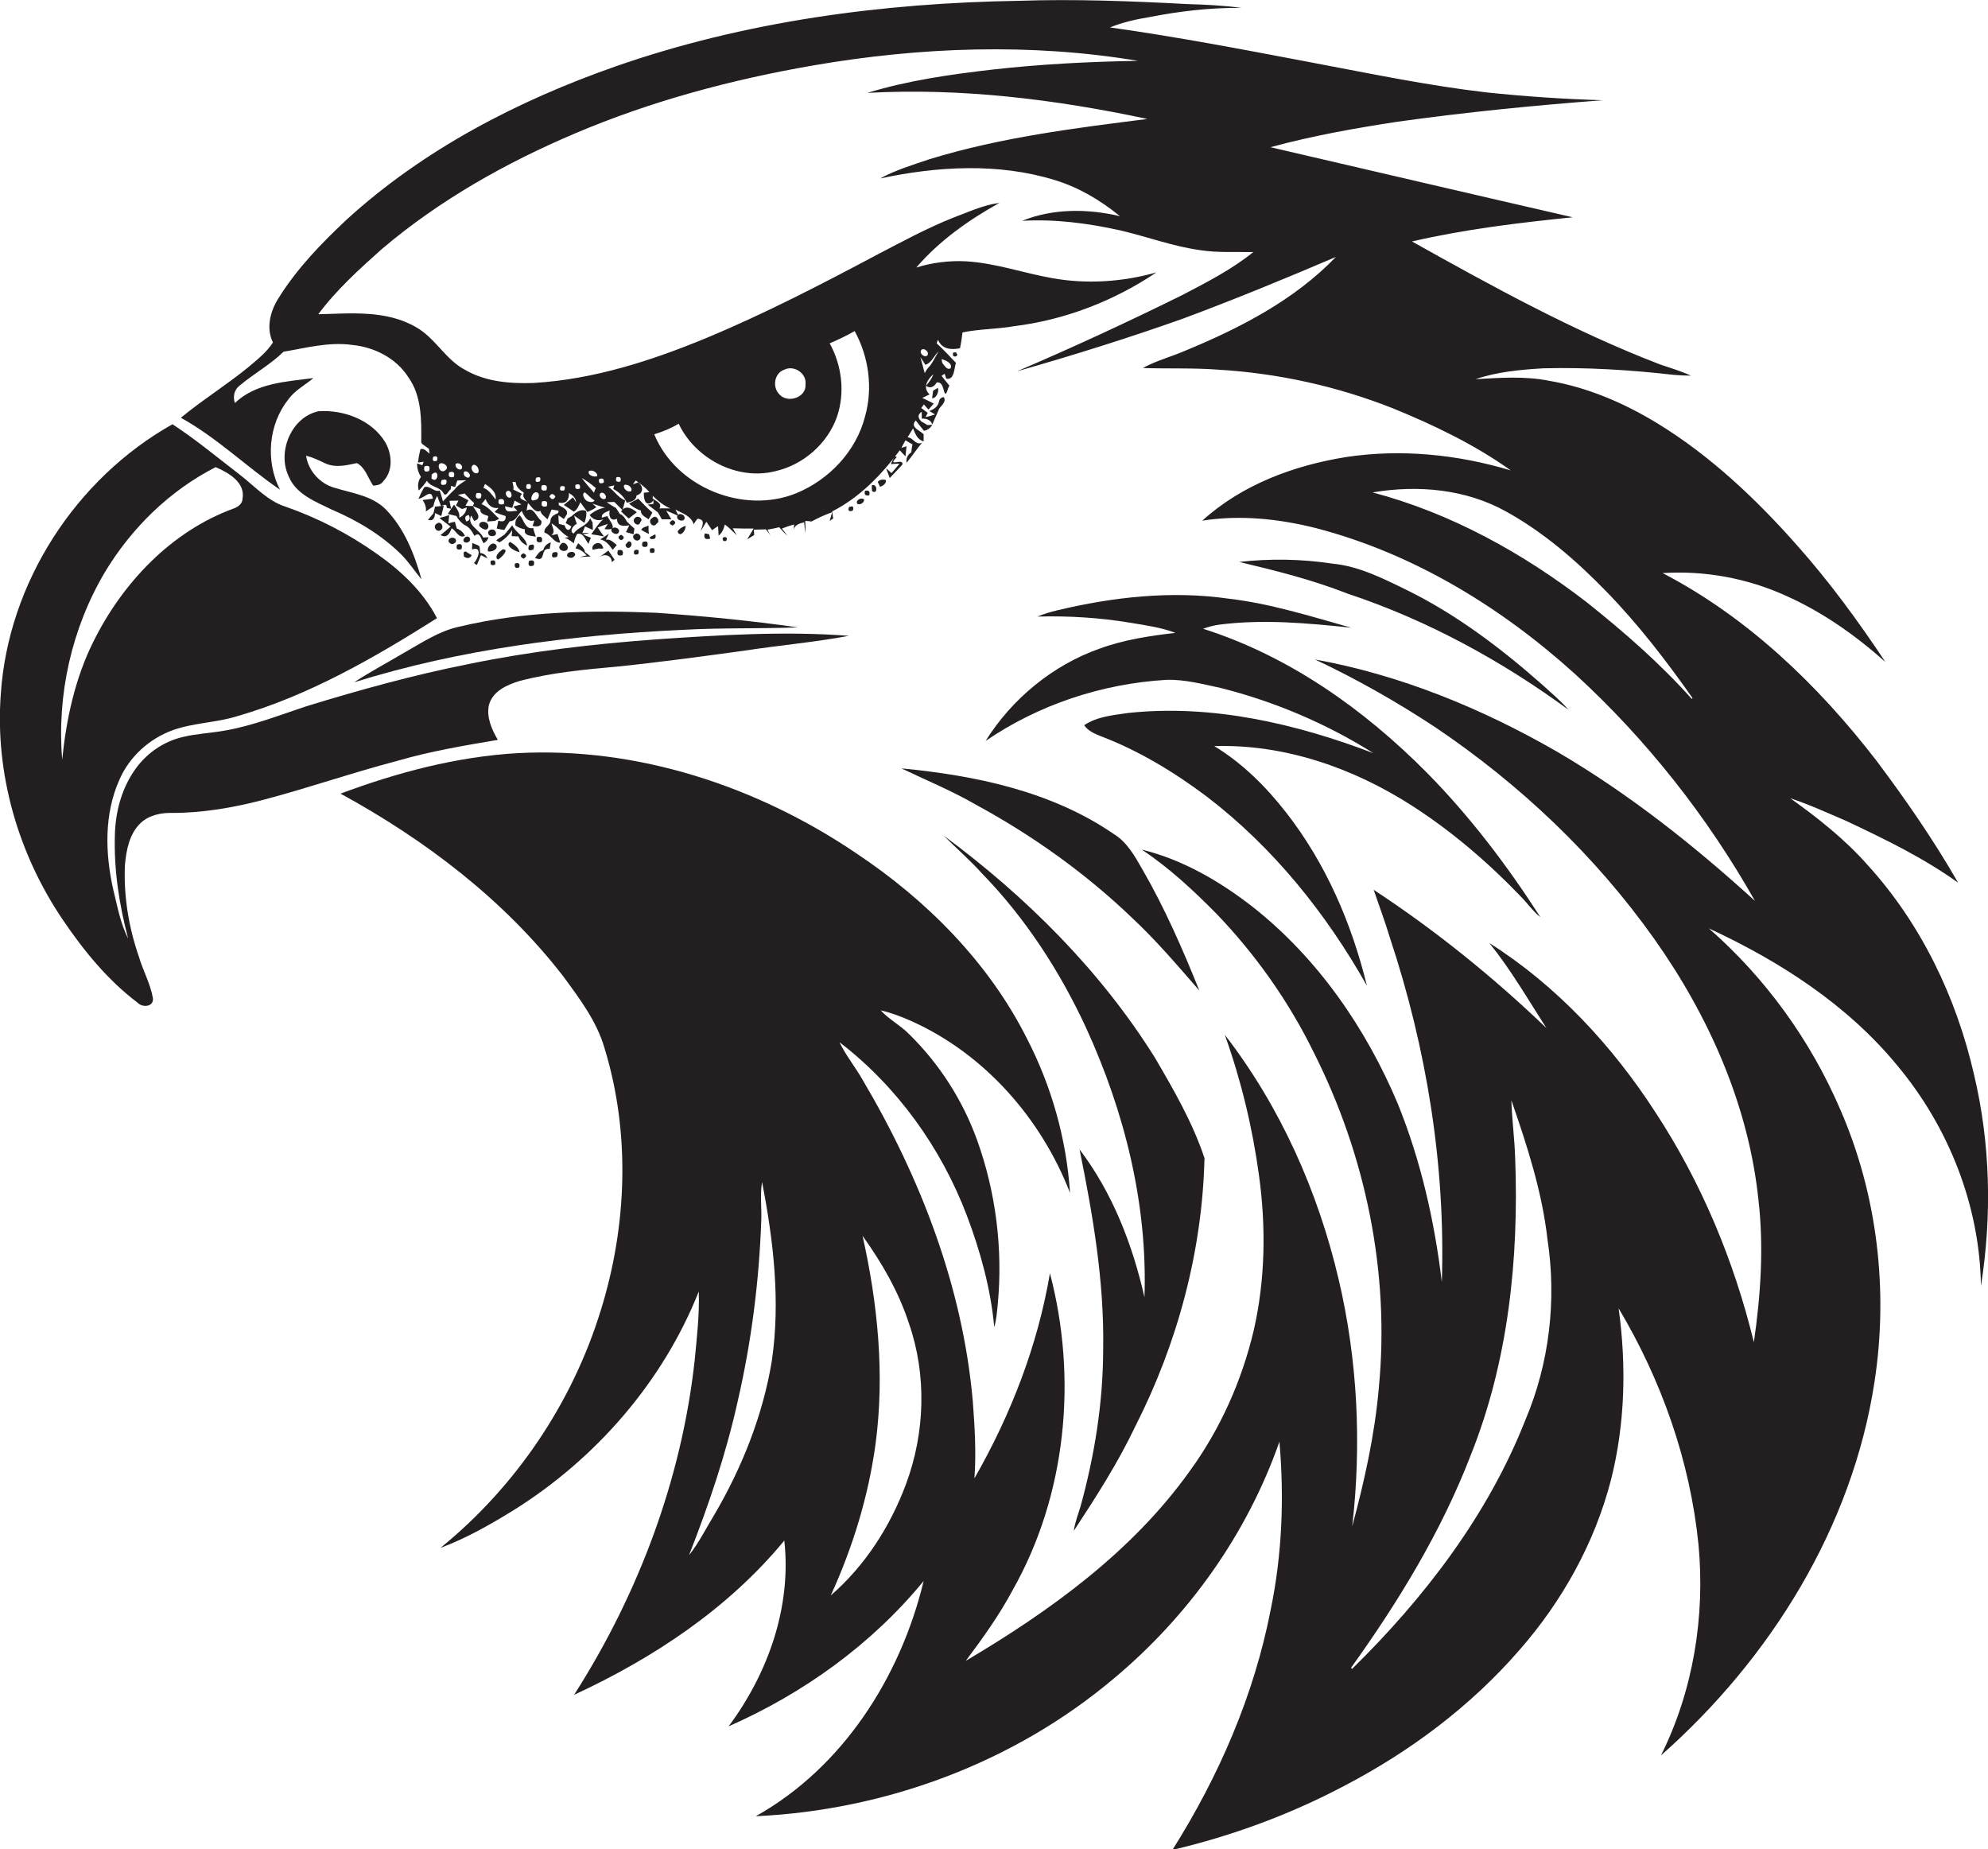 <?xml version="1.0" encoding="utf-8"?>
<!-- Generator: Adobe Illustrator 19.2.0, SVG Export Plug-In . SVG Version: 6.00 Build 0)  -->
<svg version="1.1" id="Layer_1" xmlns="http://www.w3.org/2000/svg" xmlns:xlink="http://www.w3.org/1999/xlink" x="0px" y="0px"
	 viewBox="0 0 732 680.8" enable-background="new 0 0 732 680.8" xml:space="preserve">
<g>
	<path fill="#231F20" d="M726.8,395.4c-6.5-28.3-19.5-55.4-39.2-77c-8.3-9.4-18.2-17.2-28.4-24.5c7,2.3,13.7,5.4,20.5,8.3
		c14.2,6.7,28.5,13.6,41.3,22.8c-9-15.7-19.3-30.6-30.2-45.1c-21.4-27.7-47.3-52.6-78.6-68.9c15.5-1,31.2,1.9,45.3,8.3
		c13.5,6,25.7,14.6,36.7,24.4c-9.9-14.9-20.5-29.4-32.4-42.8c-15.2-17.2-32.1-33.2-51.8-45.2c-12.2-7.4-25.5-13.1-39.6-15.5
		c-8.9-1.8-18-1.1-27.1-0.6c8-2.7,16.5-3.5,25-4c16-0.4,32,0.6,47.9,2.4c2.1,0.2,4.3,0.3,6.4,0.3c-3.7-1.7-7.5-2.8-11.3-4.1
		c-31.8-12.2-61.7-28.7-91.4-45.3c19.5-4.5,39.4-6.9,59.2-8.9c-37.1-8.5-74.2-17.2-111.3-25.8c15.4-4.2,31.1-7,46.9-9.4
		c25.1-3.5,50.3-6,75.5-7.9c-14.4-0.4-28.8-1.4-43.1-2.9c-21.4-2.5-42.5-6.9-63.7-10.9c-24.8-4.7-49.7-9.5-74.7-13
		c4.7-1.9,9.6-3,14.5-3.8c11.2-2.2,22.5-3.5,33.9-3.4c-6.6-0.9-13.3-1.2-20-1.4c-20.6-1.1-41.3-1.9-62-1.2
		C325,1.1,274.3,7.8,226.5,24.5C190.6,37.1,156,55,127.7,80.8c-9.3,8.7-18.3,18-25.1,28.9c-3.1,4.8-4.7,11.1-2.1,16.4
		c-2.4,3.7-5.9,6.4-9.2,9.2c-8,6.5-16.8,12-24.7,18.5c13.2,7.3,24.1,18,36.5,26.5c-5.4-10.5-4.3-24,3.1-33.3
		c2.4-3.3,6.1-5.2,9.2-7.8c-9.9,1.3-21.3,1.8-28.9,9.2c-0.8-2.3-0.3-4.9,1.7-6.4c5.2-4.4,11.3-7.7,16.2-12.5
		c8.3-1.4,16.7-3.7,25.3-2.5c8.1,0.8,16.1,4.8,20.6,11.8c5,6.9,4.9,15.9,4.8,24.1l0.4,0.6c0.8,0.6,1.6,1.1,2.4,1.7
		c0.1,0.6,0.2,1.2,0.3,1.8c-1-0.6-2-2.2-3.4-1.6c-0.4,1.6-0.7,3.2-0.9,4.9c0.5-0.1,1.6-0.2,2.1-0.3l-0.5,1.3l-1.9-0.7
		c-0.1,1.8,0.5,3.5,1.4,5c-1.1,1.5-1.3,3.2-0.8,5c1.1-1.1,2.1-2.3,3-3.6c1.4,2.5,4.8,2.1,6.1,4.6c1,1.6,1.8-1,2.7-1.5l0.1-1.2
		l1.5,0.4c0.2-0.8,0.5-1.6,0.8-2.4c0.8,0,2.5-0.1,3.3-0.1c-1.6,0.9-3.2,1.9-4.3,3.4c-1.5,1.4-2.9,2.9-4.3,4.4
		c-0.4-1.4-0.7-2.7-1.2-4c-2.1,0.8-3.6-2.1-5.7-1.2c-0.8,1.4-1.5,2.8-2.1,4.2c2.2-0.1,4.7-4,5.3,0c-1.3,0.2-2.5,0.3-3.8,0.5
		c0.9,1.3,1.4,2.7,1.2,4.2c0.9-0.6,1.9-1.3,2.8-1.9c0.2-1.4,0.7-2.6,1.4-3.8c0.4,1.2,0.9,2.5,1.4,3.7c-0.8,0.1-1.6,0.2-2.2,0.2
		c-0.2,0.8-0.4,1.6-0.6,2.5c-0.7,0.8-1.4,1.6-2,2.4c2,0.6,2.5-0.8,2.6-2.5c0.6,0.3,1.7,0.8,2.3,1.1c0.2-1,0.7-2.9,0.9-3.8
		c-0.2,0-0.5,0.1-0.8,0.1c0.9-0.5,2-0.9,1.9,0.7l1.6,0.3l-0.6-2.9c0.8,0,2.4-0.1,3.3-0.1c-0.2,0.5-0.7,1.3-0.9,1.8
		c0.5,0.3,1.7,1,2.2,1.3c0.5-0.1,1.4-0.4,1.8-0.6c-0.3,1.8-1.2,3.1-2.8,3.8c0.3-1.9-0.9-3.3-1.9-4.8c-0.8,1.1-1.6,2.3-2.3,3.4
		c1.1,0.3,2.1,0.5,3.2,0.8c0.6,1.3,1.7,2.4,2.8,3.2c1.9,0.8,2.9,2.4,3.8,4.1c2.2-1.9,2.4,1.5,3.4,2.7c0.9-0.5,1.5-1.2,1.8-2.2
		c-0.5,0-1.5,0.1-2,0.1c-1.2-2.9-6.2-4.5-4.4-8.1l1.1,2c3.3-1,0.5-3.7-0.5-5.5c-0.7,0-2,0-2.7-0.1l1.1-2c-1.3-0.7-2.6-1.3-3.9-2
		c0.6-0.1,1.9-0.4,2.5-0.5c1.1,1.2,2.2,2.4,3.5,3.5c-0.1,0.3-0.4,0.8-0.5,1.1c0.7,0.3,2.1,0.9,2.8,1.2c-0.3,1.7,1.7,2,2.9,2.5
		c-0.1,0.5-0.3,1.5-0.4,2l2.8-0.2l1.6-0.8c-2.1-1.9-3.8-4.3-6.5-5.4c0.5-0.6,1-1.3,1.5-1.9c0.8,2.1,2.3,3.7,4.8,3.3
		c-0.4,0.4-1.1,1.1-1.5,1.5c1.4,0.6,2.7,1.1,4.1,1.5c0.1,1.8-0.8,2.3-2.7,1.7c-0.2,1-0.4,1.9-0.6,2.9c0.9,0.2,1.9,0.4,2.8,0.5
		c0.6-1.1,1.3-2.1,2-3.2c2.2,0.1,3-2.5,4.4-3.8c0.9,1.9,2,4.3,4.7,3.5c-0.2,0.5-0.5,1.5-0.7,2c1.7,0.5,3.7,0.2,3.2-1.9
		c-1.8-1.2-2.8-5.4-5.4-3.7c0.2-1,0.3-1.9,0.5-2.8c1.3,1.1,2.5,3.8,4.6,2.9c0.3,1.4,1.7,2.1,2.6,3.1c0.5-1.2,1-2.4,1.5-3.6
		c0.6,0.1,1.9,0.3,2.6,0.4c0,0.2-0.1,0.7-0.2,0.9c-1.2,0.5-2.7,1.2-2.8,2.7c0,2-2.6,2.4-2.2,4.5c2.4,0.7,3.3,3.7,5.8,3.7
		c-0.3-1.1-0.7-2.1-1-3.2c-0.6,0.1-1.7,0.4-2.3,0.5c1.7-1.3,0.3-2.9,0.1-4.4c2.4,1.3,3.8,3.8,6.3,5l-1.5,0.4
		c0.3,0.1,0.8,0.2,1.1,0.3c0.6,0.4,1.7,1.2,2.3,1.6c0.2-1.2,0.6-2.3,1.2-3.4c2.4-0.7,3,2.3,4.2,3.6c0.2-0.6,0.6-1.7,0.9-2.2
		c-0.7-0.3-2.2-0.9-2.9-1.2l2.4-0.6c-0.7,0-2,0-2.7,0.1c0.3-0.6,0.8-1.9,1-2.5c0.7,0.3,2.1,1,2.9,1.3l-0.1-2.7l-0.9-1.6
		c-1.2,3-4.5,3.2-6,5.6c-1.9-0.5-0.2-3.1,1.1-3.5c-0.3-0.8-0.8-2.3-1-3.1l3.8,2.7c0.5-1.4,0.9-2.9,0.6-4.4c-2.1-0.9-4,0.7-5.4,2
		c-0.3,0.2-1,0.6-1.4,0.8c-0.2,0.4-0.5,1.3-0.7,1.7l2.1,1.2c-0.7,2-2,1.5-2.5-0.4c-0.5-0.1-1.6-0.4-2.1-0.5
		c-0.1-0.8-0.2-2.4-0.2-3.2c0.5,0.3,1.5,1,2,1.4c0.3-0.4,0.8-1.3,1.1-1.7c0.6-1.9-1.7-2.6-2.9-3.4c0-0.2-0.1-0.7-0.1-1
		c2.7,0.7,3.9-1,3.8-3.5c1.3,0.8,2.5,1.7,2.6,3.4l-1.1-1.8c-1.1,0.9-2.3,1.9-3.4,2.8c1.2,0.8,2.5,1.6,3.7,2.5
		c1.3-0.8,1.8-2.2,2.4-3.5c0.8,1.2,1.7,2.4,2.6,3.6c1.1-0.5,2.3-1,3.3-1.8l-1.5-1.3c1.6,0.5,3.1,1.1,4.7,1.5c-2.1,0.3-4,1.3-5.7,2.7
		c1.3,1.8,3,2.3,5,1.6c-1.8,1.6-3,3.6-4.4,5.5c1.6,0.2,3.1,0.5,4.7,0.8c-0.6-0.8-1.8-2.5-2.3-3.3c1.2-0.5,2.5-0.9,3.7-1.3l-1.2,1.9
		c1.5,0.2,2.3,0.1,2.7-0.2c-0.9,1.2,1.5,2.7,2.4,1.6c1-1.5-1.3-2.6-2.4-1.6c1.2-0.8-1.1-3.3-1.7-4.6c-0.5,0.2-1.5,0.4-2,0.6
		c-0.1-1.9,1.8-2,2.9-2.7c-0.4,2,0.2,4.2,2.7,3.1c0,2.8,2.2,2.8,4.5,2.4c-0.3,0.6-0.9,1.9-1.2,2.5c0.7,0.2,2.1,0.6,2.8,0.8
		c0.1-0.7,0.2-1.4,0.3-2.1c-1-0.8-1.9-1.7-2.8-2.6c-0.6-1.2-1.3-2.3-2.6-2.8c-0.5-0.8-0.9-1.5-1.4-2.2c-1.2-0.6-2.3-1.4-3.4-2.1
		c0.7,0,2.1-0.1,2.8-0.1c0.8,0.8,2.3,2.3,3,3c0.4-1.2,0.7-2.4,1-3.6c-2.6-0.9-3.9-3.5-6.3-5c0.6-0.1,1.8-0.4,2.3-0.5l-0.4,1.3
		c2.1,1.2,4,2.8,5,5.1c1.6-0.4,3.4-0.7,3.6-2.7c2.6-0.8,2.6-3.3,0.6-4.8c-0.5,0.2-1.4,0.5-1.9,0.7c0.2-0.4,0.7-1.1,1-1.4
		c1.8,1.3,3.6,2.6,5,4.3l-2,0.2c-0.1,0.9,0,1.9,0.3,2.7c0.5,2,2.6,1.4,3.2,0l0,1.4l-2.1,0.3c1.2,0.9,2.5,1.9,3.7,2.8
		c0.5,0.8,1,1.7,1.5,2.6l1.5,0c0.5,0,1.5,0,2,0c-0.5-0.8-1.4-2.4-1.9-3.2c1.5,0.6,3.1,1.3,4.6,2c-0.3-0.6-0.9-1.8-1.2-2.4
		c2.5,1.4,5.8,2.3,6.7,5.4c0.3-0.5,1-1.5,1.4-2c3.2,0.2,1.7,2.7,1.2,4.6c0.7-1.2,1.4-2.4,2.1-3.5c0.7,1,1.4,2.1,2.1,3.1
		c0.7-0.5,1.4-1,2.2-1.5l0.2,3.5c1.3-1,1.9-2.5,2.3-4.1c1.6,1.2,3,2.6,4.4,4c-0.4-0.7-1.1-1.9-1.5-2.6c2.5,0.1,5.1,0.1,7.7,0.1
		c-0.8,1.3-1.6,2.7-2.4,4c0.8-0.5,1.7-1.1,2.6-1.6c0-0.5-0.1-1.5-0.1-2c1.5,0,3-0.1,4.4-0.1c0.6,0.7,1.2,1.5,1.7,2.4
		c-0.3-0.6-0.8-1.7-1.1-2.3c1.1-0.2,3.3-0.6,4.3-0.9c1,1.1,1.9,2.2,3,3.1c-0.5-0.7-1.5-2-2-2.6c1.5-0.6,3-1.1,4.5-1.5
		c0,0.5-0.1,1.2-0.1,1.9c0.3-1.7,2-2.3,3.8-2.7c0.1,1.3,0.3,2.7,0.5,4c0-1.5,0-3-0.1-4.5c0.6,0,1.7,0.1,2.3,0.2
		c2.4-1.3,5-2.5,7.6-3.4c-0.3,1.1-0.6,2.1-0.9,3.2c0.3-0.2,0.9-0.7,1.3-0.9c-0.1-0.7-0.3-2-0.4-2.6c10.1-5.1,18.2-13.5,24.9-22.5
		c0.5,0.5,1.6,1.7,2.1,2.2c0.1-0.9,0.3-2.8,0.4-3.7l-1.9,0.6c0.4-0.7,1.1-2.1,1.5-2.8c0.6,0.4,1.9,1.1,2.6,1.5
		c-0.2,1-0.4,1.9-0.4,2.9c-1.4,0.9-2,2.2-1.8,3.9c2-2.4,3.7-5,5.7-7.4c-2.4,1.1-3.2-1.9-5.3-2c0.5-0.8,1.5-2.5,2-3.3
		c0.8,2,1.6,4.2,3.9,4.8c0-0.7,0-2,0-2.6c-1.4-1.5-5.2-2.6-2.9-5.1c1,1.3,2,2.6,3,3.8c1.3-0.2,2.4-1,3.1-2.2l-1.8,0.1
		c-0.5-0.3-1.6-1-2.2-1.3c-1.4-1.3-1.5-2.6,0.1-3.6c0,0.6,0,1.9,0,2.5c1.7,0,3.3,0.4,3.9,2.2c0.5-1.3,1.1-2.6,1.7-3.9
		c0.2-0.5,0.6-1.4,0.8-1.9c0.8-1.2,2.8-2.6,1.7-4.3c-0.8,0.1-1.4,0.5-1.7,1.4c-0.3,2-1.8,3.1-3.6,3.7c0.5,0.3,1.6,1,2.1,1.3
		c-0.9,0.3-2.6,0.8-3.5,1l0.8-1.6c-0.8-0.6-1.6-1.2-2.4-1.8c0.3-0.3,0.8-1,1-1.3c0.4,0.5,1.3,1.5,1.7,1.9l1.9-2.2
		c-1.4-0.8-2.8-1.4-4.2-2.1c0.7-0.3,2-1,2.7-1.3c-2.7-2.4-0.8-5.6,1.4-7.4c-0.6,1.6-1.6,2.9-2.7,4.2c1.5,1.3,3.1,0.3,3.9-1.2
		c2.1-0.2,2.3,2,2.8,3.5c0.8,2.2,1.3-1.8,1.9-2.3c-1-1.2-1.9-2.4-2.9-3.6c0.3-0.2,0.8-0.6,1.1-0.8c0.2,0.4,0.5,1.3,0.6,1.8
		c3.1,0.7,2.9-3.9,3.6-5.8c-2.3-2.4-4.6-4.9-7.1-7.2c0.1-0.4,0.3-0.9,0.5-1.3c1.4,3.5,4.9,3.8,8.1,3.1c0.4-1.9,0.7-3.9,0.9-5.8
		c6.2-1.3,12.7-1.2,19-2.3c18.7-2.3,36.8-9.3,52.4-19.8c-12.4,3.5-25.6,4.4-38.4,2.1c-10.7-1.9-21-5.6-31.9-6.2
		c-6.1-0.3-12.3,0.5-18.1,2.3c8.5-9.9,19.3-17.5,30.6-23.8c-6.1,0.8-11.7,3.5-17.4,5.6c-9.4,3.8-18.3,8.6-27.3,13.3
		c-20.7,11-41.5,21.8-63.1,30.8c-20.3,8.4-41.6,15.3-63.7,16.6c-8.6,0.3-17.6-0.4-25.2-4.8c-7.3-3.8-11-11.8-18.2-15.8
		c-10.9-6.3-23.9-5-35.9-4.7c6.7-9,15.1-16.6,23.4-24c21.2-18,45.7-31.8,71.2-42.6c28-11.9,57.6-19.8,87.6-25
		c39.4-6.8,80.1-8.3,119.6-1.7c-17.8,0.3-35.6,1.2-53.4,3.2c-15.6,1.8-31.2,4-46.2,8.6c34.6-1.9,69.3,2.4,103.1,9.6
		c-27,3.4-54.1,6.8-80.2,14.8c-6.2,2.1-12.5,4-18.2,7.1c21.1-4.5,43.5-5.8,64.3,0.6c8.9,2.7,16.9,7.5,24,13.3
		c-11.8-2.8-24.7-2.9-36,1.7c12.1-0.7,24.2,0.9,36,3.5c9.9,2.3,19.4,5.9,29.5,7.3c6.5,1,13.1,0.6,19.6,0.7
		c-7.9,6.4-17.1,11.1-26.1,15.8c-20,9.9-40.3,19.3-60.9,28.1c20.7-5.9,41.2-12.3,61.4-19.5c18.8-7,37.5-14.7,56-22.6
		c-15.2,15.8-35.1,26.1-55.2,34.4c-5.2,2.3-10.8,3.7-15.9,6.5c9.2,0.3,18.5-0.1,27.7,0.6c22,1.3,43.8,6.1,64.3,14.2
		c15.2,6.2,30.2,13.4,43.5,22.9c-19.6-5.9-40.5-8-60.8-4.9c-19.2,3.1-38.3,10.2-52.8,23.4c13.9-2.2,28.1-0.7,41.7,2.7
		c35.9,9.3,68.3,29.1,95.6,53.8c26.3,24.1,48.7,52.5,66.2,83.5c-22.5-20.5-46.5-39.5-72.8-54.9c-27.6-15.9-57.7-28.3-89.2-34
		c15.3,7.2,30.1,15.6,44.2,24.9c31.2,21,59,47.3,80.8,78.1c20.1,28.4,34.7,61.3,38.3,96.1c2,17.4,0.8,35-1.7,52.3
		c-7.3-30-19.3-58.8-36.2-84.6c-15.9-24.6-36.4-46.7-61.2-62.4c7.9,9.8,14.2,20.7,21,31.3c-19.6-18.8-40.9-36-63.6-50.9
		c2,5.9,4.2,11.7,6,17.7c13.5,40.7,20.5,83.8,19.1,126.7c-2.7-22.4-7.7-44.6-16.2-65.6c-11.7-27.8-29.5-53.6-53.3-72.4
		c-12.2-9.5-25.9-17.5-41-21.2c10.1,6.7,19,15,27.5,23.6c14.5,15.1,26.7,32.4,35.9,51.2c19.1,37.9,28,81,23.9,123.4
		c-1.5,17.3-5.3,34.3-9.8,51c3.5-30.3,2-61.3-5-91c-7.6-32.4-21.5-63.6-41.9-90c6,16.8,10.2,34.2,12.6,51.9c2.6,19,2.3,38.4-2,57.1
		c-4.4,18.5-12.3,36.2-23.5,51.6c-21.2,29.7-51.4,51.5-82.5,69.9c6.3-8.4,12.4-16.9,17.3-26.1c19.8-35,23.9-77.9,13.7-116.6
		c-4.5,26.6-14.4,52.1-27.8,75.5c0.7-9.5,0.1-19-0.6-28.4c-3.7-42-19.2-82.2-40.5-118.2c-2.7-4.8-6.2-9-8.6-14
		c21.2,16.3,37.4,38.8,46.9,63.8c5,13.2,8.8,27,10.1,41.1c0.8-2.7,1-5.6,1.3-8.5c1.9-20.3-0.7-41.1-7.6-60.3
		c-5.3-14.7-13.9-28.1-25-39c-3.2-3.3-7.4-5.4-10.5-8.8c3.9,0.9,7.6,2.3,11.2,3.9c27,12.1,47.9,35.9,58.5,63.3
		c-1.3-19.8-6.8-39.3-15.9-56.9c-14.1-28-36.9-50.9-62.9-68.2c-36.4-24.6-80.5-39.2-124.7-36.8c-22.4,1.3-44.2,7.1-65.1,14.9
		c31.1,17,60,38.9,81.8,67c6.1,8.3,12.5,16.7,15.4,26.7c9.6,31.3,8.3,65.5-1.4,96.6c-10.5,34.1-31.3,64.9-59,87.4
		c9.4-3.5,18.2-8.5,26.8-13.8c30.3-18.9,55.1-47.3,68.3-80.6c0.3,8.4-0.7,16.9-1.5,25.3c-4.8,43.8-20.7,86.1-44.4,123.2
		c29.2-13.5,56.8-31.8,77.4-56.8c2.7,24.5-6,48.9-20.5,68.4c27.5-12.1,52.7-30.2,71.8-53.5c-8.5,35.3-29.7,68.6-61.8,86.6
		c47.8-2.2,95-19.7,131.7-50.6c27.6-23,49.2-53.3,61.1-87.3c1.8,20.6,1,41.5-3.2,61.8c-6.1,31.5-19.1,61.4-36.2,88.5
		c22.1-5.2,43.5-13.1,63.5-23.7c24.1-12.6,46.3-29.2,64.2-49.8c15.8-18,27.8-39.5,33.8-62.8c5.2-20.6,5.7-42.1,2.8-63.1
		c15.8,26.5,26.3,56.2,29.4,86.9c2.5,26.5-1.9,53.8-13.8,77.7c40.2-35.5,70.4-83.9,78.6-137.4c5.2-33.7,1.1-68.9-12.5-100.2
		C666.7,383,650,360,629.2,341.8c26.1,12.1,51,28.1,69.4,50.5c18.9,22.6,30.4,51.6,30.8,81.2C733.5,447.6,732.9,420.9,726.8,395.4z
		 M171.7,192c-0.7-1.3-0.5-2.1,0.9-2.4C173.2,190.9,173,191.7,171.7,192z M350,135.6c-1.3,0.8-2.3-1.1-3-1.9
		c-0.1-0.4-0.3-1.1-0.3-1.5C348,132.6,350.9,133.7,350,135.6z M339.4,128.7c1.2-0.7,3.1,1.3,1.9,2.3
		C340,131.7,338.2,129.7,339.4,128.7z M340.7,134.3c2.3-0.6,3.2-3.4,4.9-4.9c-1.1,1.7-1.9,3.6-3.1,5.2c-0.8,0.8-1.5,1.7-2,2.8
		c-0.5-2-1.1-3.9-1.6-5.9C339.5,132.4,340.1,133.3,340.7,134.3z M288.8,136.1c3.6-1.8,8.3,1.4,7.8,5.4c0.4,5-6.9,7.2-9.8,3.5
		C284.3,142.3,285.2,137.3,288.8,136.1z M249.9,156c6.1,12.9,21.5,21,35.5,17.5c10.3-2.3,19.3-10.1,22.8-20.1c3-8.9,1.8-18.8-2.7-27
		c3.1-1.3,6.2-2.8,9.2-4.5c5.2,9.5,6.8,21,3.8,31.5c-3.3,12.8-13.2,23.2-25.3,28.2c-19.5,7.9-44.3-2.2-52.3-21.7
		C244.1,158.9,247.1,157.7,249.9,156z M240.3,182.5c1.9,1.9,4,3.6,6.5,4.7c-1.3,0-2.7-0.1-4,0c1.2-2-1.4-2.7-2.5-3.7
		C240.4,183.1,240.4,182.8,240.3,182.5z M229.8,178.6c1.2-0.6,3.3,0.9,2.6,2.2C231.2,181.5,229.3,179.9,229.8,178.6z M227,175.7
		c1.4-0.3,1.9,0.3,1.4,1.6C227,177.6,226.5,177.1,227,175.7z M215.8,184.2c-0.7-0.5-1.8-2.6-0.4-2.9c1.2,0.9,2.1,2.2,3.5,2.9
		C218.5,185.3,216.5,184.8,215.8,184.2z M223,183.5c-1,0.9-2.8-0.7-2-1.8C221.9,180.7,223.6,182.4,223,183.5z M220.6,176.4
		c1.4-0.5,1.9-0.1,1.7,1.3C220.9,178.3,220.3,177.8,220.6,176.4z M216.8,173.5c1.1-0.8,3.4,0.5,3.1,1.8
		C218.8,175.8,216.3,175,216.8,173.5z M219.4,179.7c-0.3,0.5-0.5,1.1-0.7,1.7c-1.5-1.8-3.1-3.5-4.5-5.4
		C216,177,217.8,178.3,219.4,179.7z M211.9,178.5c1.4-0.5,1.9,0,1.6,1.4C212.1,180.3,211.6,179.9,211.9,178.5z M206.4,179.1
		c1.4-0.4,1.9,0,1.4,1.4C206.3,180.9,205.9,180.4,206.4,179.1z M204.5,182.8c-0.6,1.3-1.4,1.3-2.2,0
		C202.9,181.6,203.7,181.6,204.5,182.8z M201.3,186.4c-1.7,0.4-2.2-0.2-1.7-1.8C201.3,184.2,201.8,184.8,201.3,186.4z M199.5,178.7
		c1.6-0.4,2.2,0.2,1.7,1.8C199.5,180.9,199,180.3,199.5,178.7z M197.4,175.9c1.4-0.5,1.9-0.1,1.4,1.3
		C197.4,177.8,196.9,177.3,197.4,175.9z M196.8,181.4c2.2-0.9,2.1,2.7,0.1,2.7C194.8,185,195.7,181.9,196.8,181.4z M193.9,178.4
		c1.4-0.5,1.9,0,1.4,1.5C193.9,180.3,193.5,179.8,193.9,178.4z M189.9,177.5c0.1,1.8,1.6,3,3,3.9c-0.7,1.4,0.4,2.5,1.3,3.5
		c-1-0.9-3.9-1-2-3.1c-0.9-0.4-1.8-0.9-2.7-1.3l-0.5-0.3c0-0.2,0.1-0.6,0.1-0.8c-0.1-0.5-0.3-1.5-0.4-2
		C189,177.4,189.6,177.5,189.9,177.5z M186.6,180.9c1.2-0.9,2.3,1.3,1.5,2.2C186.9,183.8,185.6,181.7,186.6,180.9z M188.6,187
		c0.2-0.7,0.7-2,0.9-2.7c0.8,0.5,1.7,0.9,2.5,1.4c-1,0.3-2,0.5-3,0.8c0.4,0.4,1.1,1.2,1.5,1.6c-1.8-0.1-4.5,1.2-4.5-1.7
		C186.7,186.6,187.9,186.8,188.6,187z M183.7,183.9c1.6-0.5,2.2,0.1,1.8,1.7C183.8,186,183.2,185.5,183.7,183.9z M178.6,178.2
		c2,1.3,4.3,3,3.9,5.7c-1.3-1.6-2.4-3.5-4.5-4.3C178.2,179.2,178.4,178.5,178.6,178.2z M177,183.4c-1.6,0.4-2.1-0.1-1.6-1.8
		C177.1,181.2,177.6,181.8,177,183.4z M174.4,171.1c1.3,0,2.2,1.8,1.7,2.9C174.5,175.2,172.5,171.9,174.4,171.1z M170.8,173.8
		c1.2-1.1,3.4,1.6,1.5,2.1C171.1,175.6,170.6,174.9,170.8,173.8z M167.8,170.8c1-0.8,2.9,0.5,2.2,1.8
		C169.1,173.5,167.3,172,167.8,170.8z M165.4,173.9c1.6-0.5,2.2,0.1,1.7,1.7C165.5,176,164.9,175.4,165.4,173.9z M164.2,178.3
		c-1.7,0.6-2.2,0.1-1.6-1.5C164.3,176.2,164.8,176.7,164.2,178.3z M161.9,170.7c1.3-0.7,3.8,1.2,2.1,2.4
		C162.4,174.5,160.8,172,161.9,170.7z M159.5,168.2c1.4-0.5,1.8,0,1.4,1.4C159.5,170.1,159.1,169.6,159.5,168.2z M159,174.7
		c2.9-2.8,2.6,3.7-0.1,1.5C158.9,175.8,158.9,175,159,174.7z M158,173.4c-1.6,0.6-2.1,0-1.7-1.7C157.9,171.2,158.5,171.7,158,173.4z
		 M622.9,257.3c-11.7-13.1-25-24.7-38.7-35.6c-23.5-18.1-50-32.8-78.8-40.4c16.5-2.8,34.2-1.3,49.1,7c13.8,7.6,25.9,18.1,36.8,29.3
		c11.8,12.1,22.2,25.6,31.9,39.4L622.9,257.3z M284.2,501c-3.3,20.1-11,39.4-21.3,56.9c-3,4.9-5.6,10.2-9.2,14.7
		c7.3-18.6,13.7-37.5,18-57c5-21.7,7.8-43.9,8.6-66.1c0.2-4.8-0.5-9.6,0.3-14.3C284.8,456.8,287.4,479.1,284.2,501z M333.6,546.4
		c-5.8,15.6-15.1,30.1-27.7,41c8.1-17.7,13.9-36.6,16.5-55.9c3.4-25.5,0.8-51.5-4.8-76.5c7.1,9.9,13.3,20.6,17.1,32.3
		C341.3,506.3,340.6,527.6,333.6,546.4z M561.7,522.7c-13.8,35.1-37.2,65.6-63.9,91.8l-0.3-0.5c17.5-24.4,33.3-50.3,44.1-78.4
		c13.8-34.5,17.7-72.3,16.3-109.2c-0.2-7.1-1.2-14.2-1.4-21.3c5.8,16.7,11.3,33.6,13.3,51.2C573.2,478.7,570.5,501.9,561.7,522.7z"
		/>
	<path fill="#231F20" d="M291.7,195.7c0-0.3,0-0.6,0.1-1C291.7,195,291.7,195.3,291.7,195.7z"/>
	<path fill="#231F20" d="M351,129.8c-0.9,2.3,2.8,1.6,0.9-0.1L351,129.8z"/>
	<path fill="#231F20" d="M343.2,146.6c1.5,0.2,2.7-2.5,2.1-3.8c-0.4,0.3-1.3,0.8-1.7,1C343.5,144.5,343.3,145.9,343.2,146.6z"/>
	<path fill="#231F20" d="M131.4,170.5c3.1,1.6,4.1,5.5,6,8.3c1.4-0.1,2.9-0.3,3.7-1.6c3.7-3.8,3.3-9.9,0.8-14.3
		c-5-8.3-15.3-12.1-24.6-11.5c-10.1,2.2-15.3,15-11,24c2.7,6.6,9.9,9.3,15.8,12.2c9.4,4,18.3,9.3,25.6,16.5c2.8,2.8,5,6.2,7.5,9.2
		c-2.6-9.3-6.3-18.7-13.1-25.7c-5-5.1-12.4-6-18.9-8c-5.4-1.5-9.7-6.3-10.5-11.8c2.6,0.6,4.9,1.8,7.3,2.9
		C123.7,172.3,127.7,171.3,131.4,170.5z"/>
	<path fill="#231F20" d="M183.3,272.4c-2.2-3.8-4.2-8.2-3.3-12.7c1.3-5.2,6.7-7.6,11.4-9c11.8-3.1,24-4.2,36.1-5.3
		c15.5-1.6,30.9-3.7,46.3-5.8c12.9-2,25.9-3.1,38.8-5.5c-23.7-1.8-47.4-0.3-71,1.3c-23.2,1.7-46.3,4.4-69.1,9.1
		c-20.2,4-40,9.5-59.6,15.5c-10,3.3-19.8,7.2-30.2,9c-5,0.9-10.2,1.1-15.2,2.3c-7.5,1.7-14.1,6.4-18.3,12.8
		c-4.6,6.9-6.7,15.1-6.9,23.3c-0.4,12.9,1.6,25.7,4.9,38.2c-2.9-5.7-4-12-5.5-18.1c-3-13.3-3.4-27.8,2.3-40.5
		c3.7-8.5,11.1-15.1,19.7-18.2c7.6-2.7,15.9-2.7,23.6-5.1c26.4-7.6,50.5-21.5,73.6-36.1c-5-9.7-13.2-17.4-22-23.6
		c-10.3-7.3-21.6-13.2-33.6-17.4c-6.8-2.1-11.6-7.7-17.1-11.9c-8.2-6.3-16.1-12.9-24.7-18.5c-35.6,20-60.5,58.4-63.2,99.3
		c-2.2,29.3,6.4,58.9,22.8,83.1c7.7,11.4,16.6,22.3,27.6,30.6c1.8,1.9,6,1.5,5.6-1.7c-0.9-5.3-3.6-10-5.1-15.1
		c-3.8-10.9-5.7-22.4-5.2-33.9c0.5-5.5,1.6-11.5,5.8-15.5c3.1-2.9,7.5-3.8,11.6-3.7c11.2,0,22.3-1.9,33.1-4.7
		c16.8-4.4,33.1-10.1,49.9-14.5C158.4,276.6,170.9,274.5,183.3,272.4z M22.9,279.7c-2-23.9,3.5-48.4,15.7-69
		c9.8-16.3,23.9-30.1,40.8-38.7c4.7,2,11,5.6,9.9,11.6c0,1.8-1.6,3-3.2,3.6c-23.1,8.4-41.1,27.5-51.8,49.2
		C27.6,249.9,24.4,264.8,22.9,279.7z"/>
	<path fill="#231F20" d="M326.3,172.5c0.4,1.2,0.9,2.3,1.3,3.5c1.6-1.7,3.2-3.3,4.7-5c0.4-2.6-6,1.3-2.1-2.7l-0.8-0.4
		c-0.4,0.8-1.1,2.3-1.4,3c0.8-0.1,2.4-0.2,3.2-0.2c-0.7,0.9-2.2,2.7-3,3.5C327.9,173.8,326.9,172.9,326.3,172.5z"/>
	<path fill="#231F20" d="M326.1,176.7c-1.2-0.3-2.2-0.1-2.9,0.7c0.2,0.5,0.6,1.4,0.8,1.8C324.9,179.1,326.7,177.8,326.1,176.7z"/>
	<path fill="#231F20" d="M321,178.7c0,0.5,0,1.6,0.1,2.1C323.2,182.4,323.2,177.8,321,178.7z"/>
	<path fill="#231F20" d="M318.1,183.8c-1-0.7-3.1,0.3-2.5,1.6C316.5,186.2,318.5,185,318.1,183.8z"/>
	<path fill="#231F20" d="M235,183.6c-0.8,0.4-2.5,1.3-3.4,1.8c1.3,1.2,2.8,2.1,4.4,2.6c-0.1,1.8,1.7,2.3,2.8,3.2
		c0.5-0.8,1-1.6,1.4-2.5C238.3,187.1,236.7,185.3,235,183.6z"/>
	<path fill="#231F20" d="M228.7,188.3c0.9,0.9,1.8,1.7,2.8,2.6c1-0.8,2-1.5,3-2.3C232.6,187.1,230.3,185.8,228.7,188.3z"/>
	<path fill="#231F20" d="M249.3,190.3c0,1.5,2.7,2,2.8,0.4C252.1,189.2,249.5,188.6,249.3,190.3z"/>
	<path fill="#231F20" d="M161.8,190.7c1.3,1.1,2.8,2.1,4.1,3.2c-1.2,1.1-2.5,2.1-3.7,3.1c2.4,1.3,3.3-0.5,4.1-2.5
		c1.6,0.8,2.6,3.9,4.9,2.8c-0.6-1.3-1.6-2.2-3-2.7c-0.2-0.8-0.5-1.6-0.7-2.5c-0.6,0.1-1.8,0.4-2.4,0.6c0.1-0.8,0.2-2.3,0.3-3.1
		C164.5,190,162.7,190.5,161.8,190.7z"/>
	<path fill="#231F20" d="M191.4,189.7c-1.3,0.9-1.8,2.2-1.6,3.8c1.1,0.7,2.2,1.2,3.5,1.4c-0.6,2.5,2.4,2.3,4,2.7
		c-0.3-0.8-0.8-2.4-1-3.2C193.4,195.1,192.9,191.4,191.4,189.7z"/>
	<path fill="#231F20" d="M233.8,190.7c-1.6,1.4,1.4,3.8,2,1.5C237.1,191,234.9,189.5,233.8,190.7z"/>
	<path fill="#231F20" d="M242.4,191.4c-0.6-1.3-1.4-1.5-2.5-0.5c-1.3,0.9,0,3.2,1.4,2.4c0.3-0.3,0.8-0.8,1.1-1.1L242.4,191.4z"/>
	<path fill="#231F20" d="M247.7,191.5c-1.4,0.7-1.5,1.3-0.1,2C248.9,192.8,249,192.1,247.7,191.5z"/>
	<path fill="#231F20" d="M160.8,192.8c-1.6,0.9-0.1,3.4,1.4,2.4C163.8,194.3,162.4,191.5,160.8,192.8z"/>
	<path fill="#231F20" d="M176.5,193.7c0.7,0.8,2.8,2.2,3.3,0.4C180.3,191.8,176,191.3,176.5,193.7z"/>
	<path fill="#231F20" d="M185.8,196.8c-1,0.7-2.1,1.4-3.1,2.1c0.3,0.2,0.9,0.6,1.2,0.8c1.9-1.1,3.5-2.7,4.7-4.5l-0.2,2.2
		c0.6,0,1.8,0.1,2.5,0.1c0.5,1.6,1.7,2.7,3.2,3.4c-0.6-3.3-4.1-4.6-5.5-7.5C187.6,194.6,186.7,195.7,185.8,196.8z"/>
	<path fill="#231F20" d="M238.8,195.3l0-1.8c-0.9,0.5-2.2,0.5-2.7,1.6c0.9,0.5,1.9,1.1,2.9,1.5C238.9,196.3,238.8,195.7,238.8,195.3
		z"/>
	<path fill="#231F20" d="M182.5,195.8c-0.6-1.5-3.2-0.9-2.7,0.8C180.4,198,183.3,197.5,182.5,195.8z"/>
	<path fill="#231F20" d="M221,198.6c2.2,0.4,3.4,2.2,4.6,3.8c0.5-0.6,1-1.1,1.5-1.7c-1.2-1-2.3-2.3-4-2l1.1-2.2
		C223.2,197.2,222.1,197.9,221,198.6z"/>
	<path fill="#231F20" d="M228.7,196.9c-1.3,0.6-1.3,1.3,0,2C230,198.3,230,197.6,228.7,196.9z"/>
	<path fill="#231F20" d="M235.4,198.7c1.3-1.1-0.5-3.1-1.8-1.9C232.2,197.8,234.2,199.8,235.4,198.7z"/>
	<path fill="#231F20" d="M167.8,199.6c0.8-2.1-3.1-2.2-2.6-0.1C166,200.5,166.8,200.6,167.8,199.6z"/>
	<path fill="#231F20" d="M170.8,199.4c0.8,1,3-0.1,2.1-1.4C172.1,196.8,170.1,198.2,170.8,199.4z"/>
	<path fill="#231F20" d="M199.5,199.5c0.4-1.6-0.2-2.2-1.8-1.7C197.3,199.4,197.9,200,199.5,199.5z"/>
	<path fill="#231F20" d="M187.8,199.5c-2.1,1.5,2.2,3.6,3.5,3.8C191.1,201.7,189.2,200.3,187.8,199.5z"/>
	<path fill="#231F20" d="M206.4,200.5c-1.6,1.7,1.3,3.2,2.5,1.8C209.7,200.9,207.5,198.8,206.4,200.5z"/>
	<path fill="#231F20" d="M218.2,202.4c0.5-0.1,1.5-0.3,2-0.4c0.6-0.2,2.6,0.5,1.7-0.8C221.1,198.9,217.5,200.1,218.2,202.4z"/>
	<path fill="#231F20" d="M169.9,202.2c0.5-1.6,0-2.2-1.6-1.7C167.8,202.1,168.3,202.6,169.9,202.2z"/>
	<path fill="#231F20" d="M175.6,208c0.5-1.2,1-2.4,1.5-3.6l2.4,1.2c-0.5-1.2-1.4-1.9-2.7-2c0-0.6-0.2-1.7-0.2-2.3l-0.5-0.5
		c-0.5-0.2-1.6-0.6-2.2-0.9c0,0.6-0.1,1.8-0.1,2.4c4-1.4,2.2,3.6,0.7,5C174.8,207.5,175.3,207.9,175.6,208z"/>
	<path fill="#231F20" d="M179.7,203c1.2,0.3,3.7-0.6,3.1-2.2C181.5,198.9,179.1,201.4,179.7,203z"/>
	<path fill="#231F20" d="M196.4,202.3c0.6-1.7,0.1-2.2-1.6-1.5C194.2,202.5,194.7,203,196.4,202.3z"/>
	<path fill="#231F20" d="M202.4,202.1c0.1-0.6,0.3-1.8,0.4-2.4c-1.5,0.5-2.4,1.4-2.8,2.9c-1.5,0.3-2.1,1.7-3,2.8
		C201.4,207.4,198.5,201.6,202.4,202.1z"/>
	<path fill="#231F20" d="M217.5,204.9c-0.7-0.5-1.4-1.1-2.1-1.6c-0.2-1.5-1.5-2.4-2.5-3.3c-0.3,0.5-0.8,1.4-1,1.9
		c1.7,0.3,3,1.3,4.1,2.6c-0.6,0.1-1.9,0.4-2.5,0.6C214.8,205,216.1,204.9,217.5,204.9z"/>
	<path fill="#231F20" d="M185,202.3c-1,0.7-3.2,2.6-1.7,3.7C184.5,205.6,187.9,201.9,185,202.3z"/>
	<path fill="#231F20" d="M220.5,205.2c2-1.4,4.6-1,4.8,1.8c0.2-0.2,0.7-0.7,1-0.9c-0.8-1.1-1.5-2.3-2.3-3.4
		C222.9,203.6,221.7,204.4,220.5,205.2z"/>
	<path fill="#231F20" d="M170.7,203.4c0,0.4,0.1,1.1,0.1,1.5c1.3,0.9,2.3,0.7,2.9-0.5c-0.6-0.3-1.7-1-2.3-1.4L170.7,203.4z"/>
	<path fill="#231F20" d="M192.8,205.7c1.3-0.8,1.2-1.5-0.1-2C191.4,204.4,191.5,205.1,192.8,205.7z"/>
	<path fill="#231F20" d="M205.1,205c0.6-1.6,0.1-2.1-1.6-1.5C202.9,205.1,203.4,205.6,205.1,205z"/>
	<path fill="#231F20" d="M209,205c1.2,0.7,2.1,0.5,2.8-0.7C211.7,202.3,207.9,203.3,209,205z"/>
	<path fill="#231F20" d="M567.9,252.1c-15.3-13.5-31.8-26-50.2-35c-8.6-4.2-17.5-8.7-27.2-9.6c-11.3-1.7-22.9-1.9-34.2-0.6
		c13.5,3.2,27,6.6,40,11.7c29.2,9.7,56.5,24.6,81.2,42.7C574.6,257.9,571.1,255.1,567.9,252.1z"/>
	<path fill="#231F20" d="M362.9,272.8c19.6-13.4,42.9-21.1,66.6-22.5c6.8-0.2,13.4,1.6,20,3c19.8,5,38.9,13.1,56.2,24
		c-28.6-10.9-59.5-18.1-90.3-14.8c-5.5,0.8-11.4,1.3-16.2,4.5c1.4,2.1,3.8,3.1,6,4c14.2,5.4,27.2,13.3,39.3,22.4
		c24.3,18.6,43.8,42.9,58.8,69.5c-5.6-22.9-15.1-45-29.7-63.7c-7.4-9.5-16.1-18.2-26.5-24.5c25.9-0.8,51.3,8.1,72.9,22
		c14.6,9.4,27.9,20.8,39.9,33.3c2.5,2.5,4.5,5.5,7.3,7.7c-12.2-19-26-37.2-41.9-53.3c-23.1-23.3-50.8-42.9-82.3-52.9
		c1.9-0.7,3.8-1.2,5.8-1.5c16.2-2.1,32.5-0.6,48.7,1.1c-14.9-4.2-29.8-8.9-45.2-10.7c-21-3-42.5-0.6-63,4.3
		c-2.5,0.6-4.9,1.3-7.3,2.3c11.5-0.3,23,0.4,34.3,2.3c5.5,0.9,11.2,1.7,16.5,3.7c-9.4,1.1-18.9,2.5-27.9,5.8
		C387.6,244.9,372.6,257.3,362.9,272.8z"/>
	<path fill="#231F20" d="M149,240.2c-6.2,3.7-12.5,7-18.6,11c39.1-12.2,80.1-17.4,120.9-19.3c14.1-0.8,28.3-0.4,42.5-0.9
		c-17.4-2.5-34.9-4.2-52.4-5.4c-24.3-1-48.9-0.5-72.6,5.2C161.6,232.4,155.4,236.6,149,240.2z"/>
	<path fill="#231F20" d="M359.4,296.3c20.8,11.3,40.3,25.2,57.4,41.6c8.9,8.3,16.8,17.6,24.8,26.8c-6.1-15.2-12.7-30.3-20.9-44.5
		c-2.8-4.9-5.7-10.2-10.7-13.2c-22.9-15.7-50.9-21.5-78.1-24.1C341.1,287.3,350.6,291.2,359.4,296.3z"/>
	<path fill="#231F20" d="M397.9,554.5c-0.9,3-2.1,6-2.5,9.1c8.2-12.5,16.3-25.1,22.7-38.6c15.5-30.5,24.6-64.4,25.4-98.6
		c-4.3-13-11.3-25.1-18.2-36.9c-20.1-32.2-47.5-59.4-77.9-81.9c4.6,4.6,9.6,8.9,14,13.8c16.1,16.5,28.8,36.1,38.5,57
		c14.2,31,22.7,65,21.5,99.2c-4.4-19.4-11.8-38.5-23.9-54.4c4.9,24.1,9.1,48.5,8.7,73.2C406.2,516.1,403.1,535.6,397.9,554.5z"/>
	<path fill="#231F20" d="M249.5,195.7l0.3,0.7l0.7,0.3c1.3-0.4,1.9-1.9,2-3.1C251.3,193.9,250.2,194.6,249.5,195.7z"/>
	<path fill="#231F20" d="M241.3,196.7c-0.5,0.3-1.6,0.8-2.1,1.1l0.3,0.6C241.1,198.7,241.7,198.2,241.3,196.7z"/>
	<path fill="#231F20" d="M231.4,199.3c-0.3,0.3-0.8,0.9-1.1,1.3l0.3,0.8C232.2,202.8,233.6,199.3,231.4,199.3z"/>
	<path fill="#231F20" d="M236.6,199.6c-0.5,1.6,0.1,2.1,1.7,1.6C238.8,199.5,238.2,199,236.6,199.6z"/>
	<path fill="#231F20" d="M320.1,182.3c0.3-1.4-0.2-1.9-1.6-1.6C318.1,182.1,318.7,182.7,320.1,182.3z"/>
	<path fill="#231F20" d="M314,188c0.5-1.4,0.1-1.9-1.4-1.3C312.1,188,312.6,188.5,314,188z"/>
	<path fill="#231F20" d="M261.5,198.3c-0.1-0.4-0.3-1.2-0.4-1.6c-0.4-0.1-1.2-0.3-1.6-0.3C259,198.2,259.7,198.8,261.5,198.3z"/>
	<path fill="#231F20" d="M266.4,199.2l0.9,0C268.8,197.3,265,197.2,266.4,199.2z"/>
	<path fill="#231F20" d="M261.6,200.1L261.6,200.1c0.1,0,0.1-0.1,0.1-0.1L261.6,200.1z"/>
	<path fill="#231F20" d="M239.4,202c-0.4,1.4,0.1,1.9,1.5,1.4C241.3,202,240.8,201.5,239.4,202z"/>
	<path fill="#231F20" d="M229.2,204.4c0.5-1.6-0.1-2.2-1.7-1.8C227,204.3,227.6,204.8,229.2,204.4z"/>
	<path fill="#231F20" d="M233.6,202.6c-0.5,1.4,0,1.9,1.4,1.4C235.5,202.5,235,202.1,233.6,202.6z"/>
	<path fill="#231F20" d="M180.7,206.5c-0.3,1.4,0.2,1.9,1.6,1.4C182.6,206.5,182.1,206,180.7,206.5z"/>
	<path fill="#231F20" d="M196.5,208.2c0.5-1.6,0-2.2-1.7-1.7C194.3,208.2,194.8,208.8,196.5,208.2z"/>
	<path fill="#231F20" d="M189.6,207.5c-0.3,1.4,0.3,1.9,1.6,1.4C191.5,207.5,191,207,189.6,207.5z"/>
</g>
</svg>
